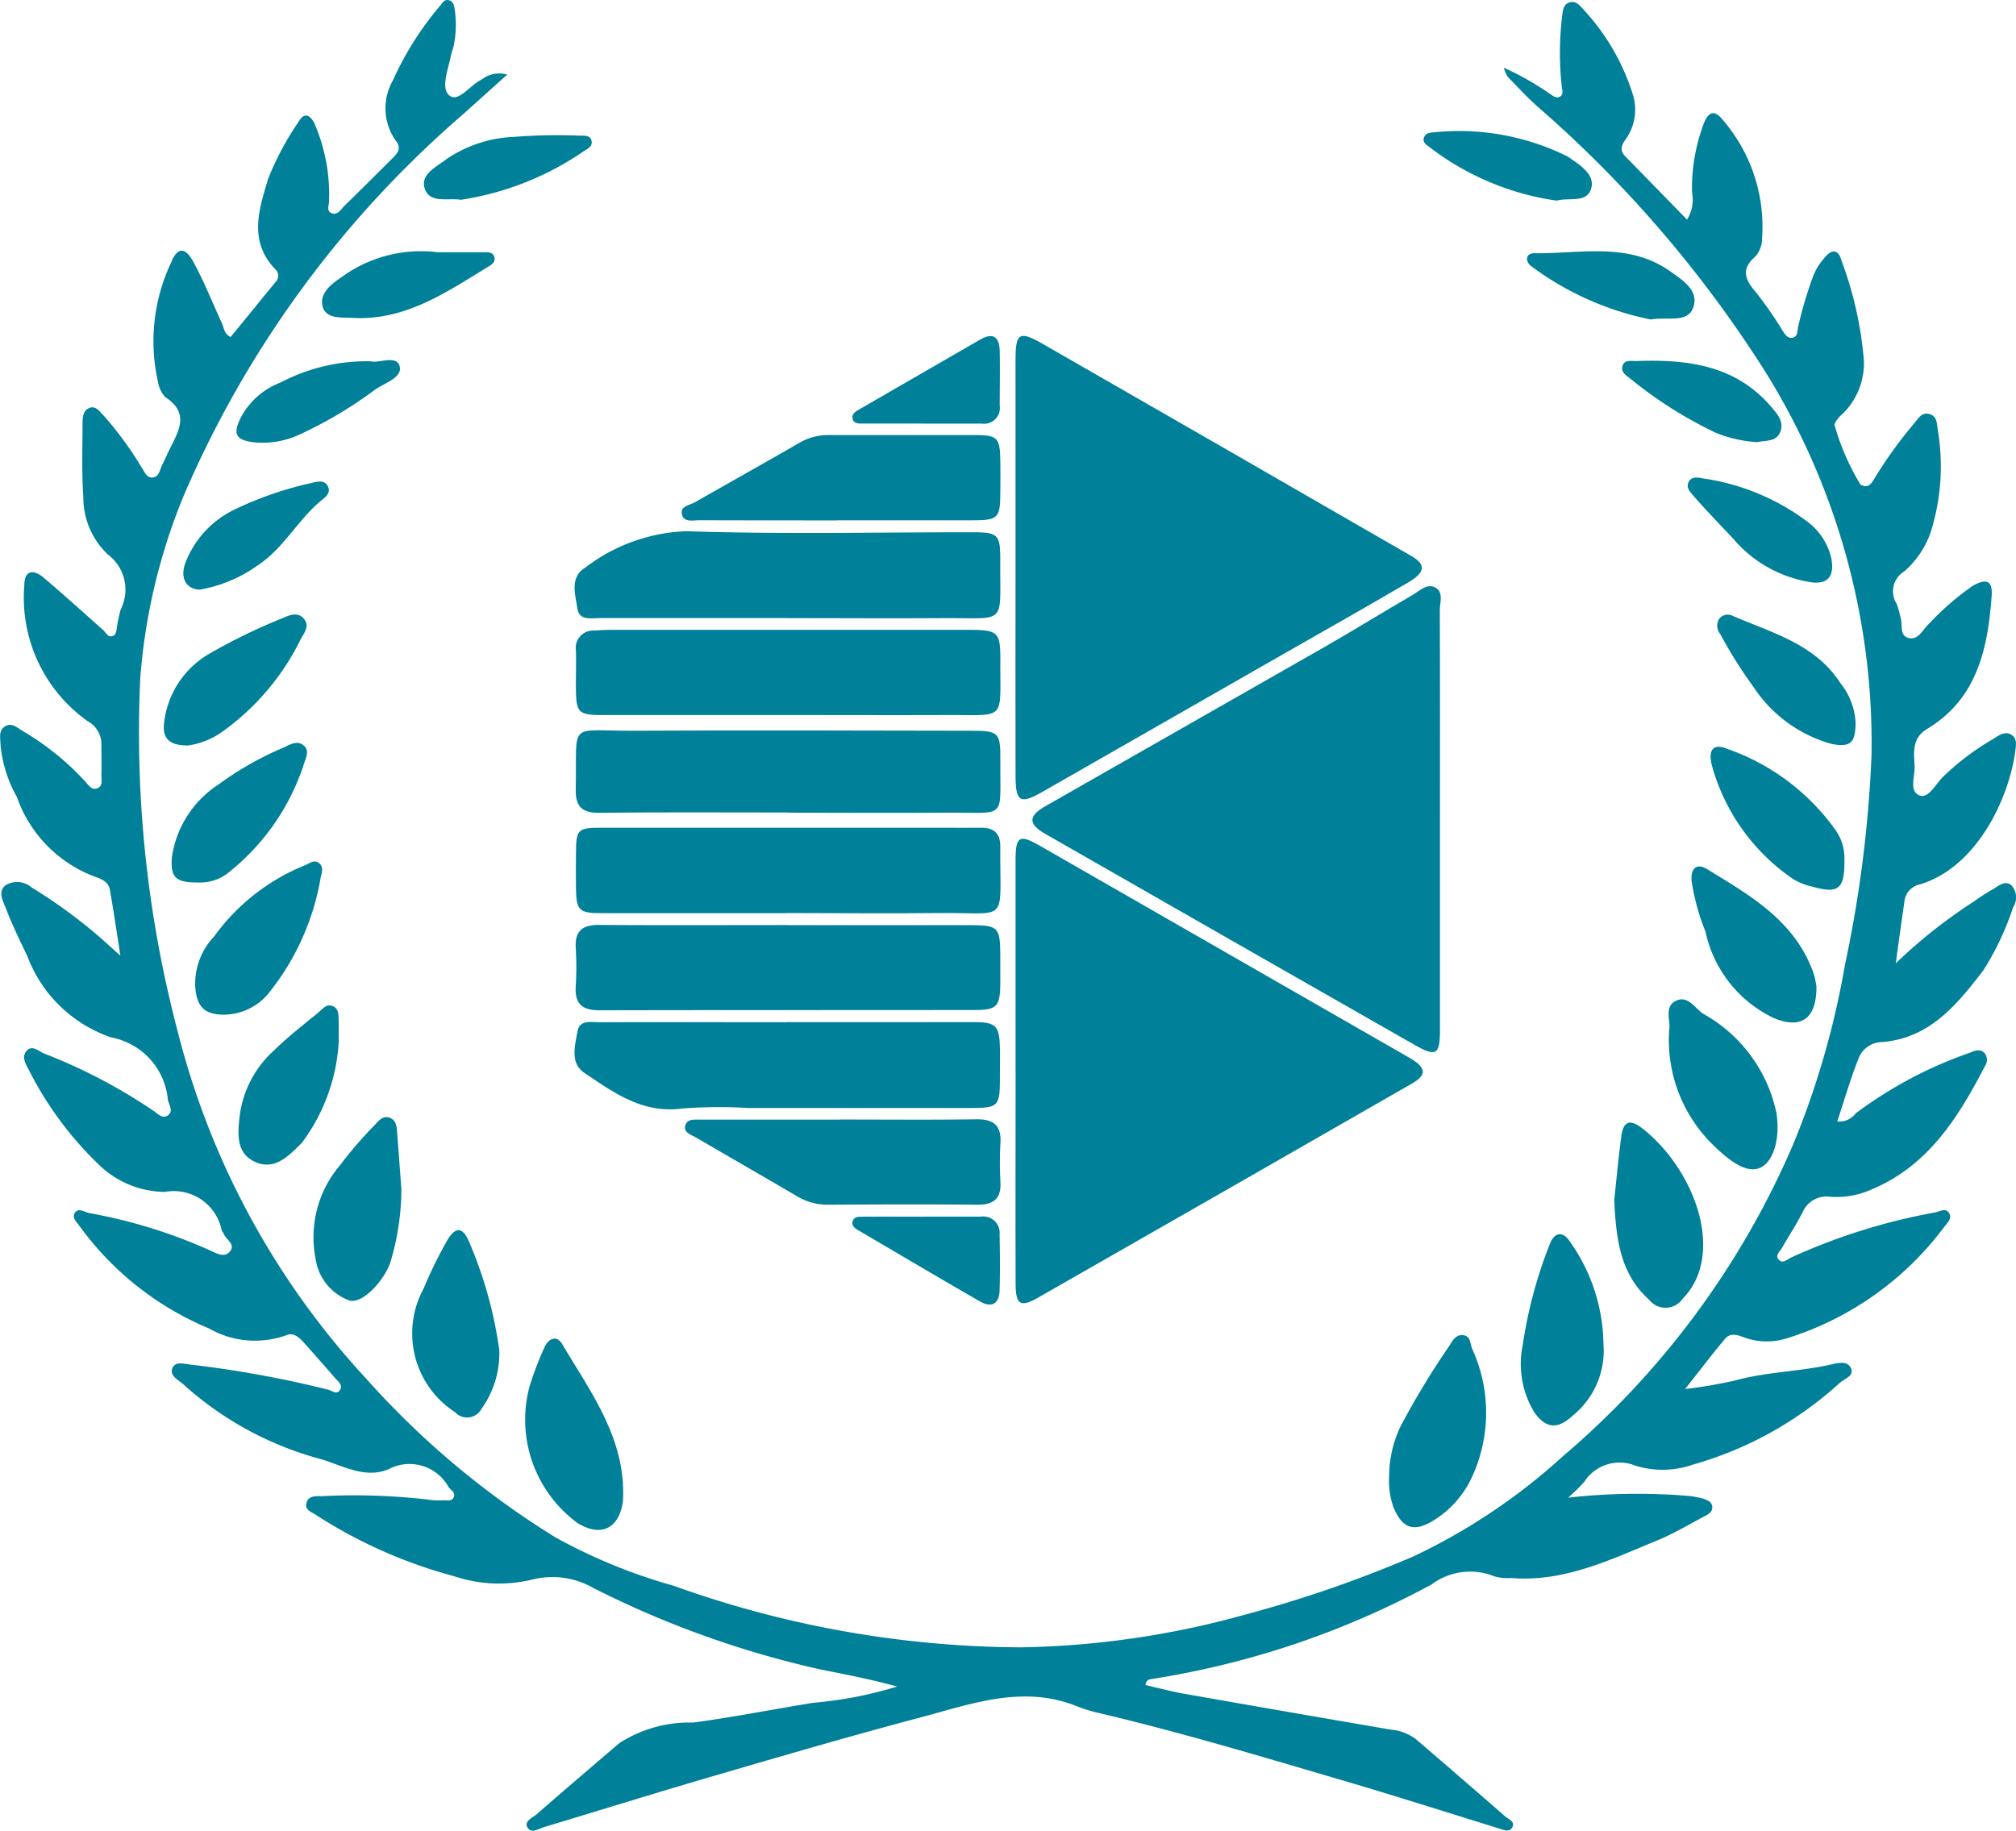 <svg xmlns="http://www.w3.org/2000/svg" xmlns:xlink="http://www.w3.org/1999/xlink" id="Group_370" data-name="Group 370" width="75.964" height="69" viewBox="0 0 75.964 69"><defs><clipPath id="clip-path"><rect id="Rectangle_191" data-name="Rectangle 191" width="75.963" height="69" fill="#008099"></rect></clipPath></defs><g id="Group_369" data-name="Group 369" clip-path="url(#clip-path)"><path id="Path_537" data-name="Path 537" d="M19.11,2.814c-.616.554-1.135,1.018-1.652,1.485A39.565,39.565,0,0,0,6.915,18.7a22.453,22.453,0,0,0-1.631,6.874,44.2,44.2,0,0,0,1.4,13.254,30.12,30.12,0,0,0,7.1,13.115,32.2,32.2,0,0,0,7.151,6A20.793,20.793,0,0,0,25.4,59.769a39.125,39.125,0,0,0,13.05,2.315,33.3,33.3,0,0,0,8.373-1.207,46.822,46.822,0,0,0,6.421-2.213,22.784,22.784,0,0,0,5.637-3.773,31.98,31.98,0,0,0,8.7-11.794,31.988,31.988,0,0,0,1.939-6.739,46.848,46.848,0,0,0,1-7.9,26.481,26.481,0,0,0-4.489-15.2,45.348,45.348,0,0,0-8.075-9.223c-.4-.355-.767-.752-1.141-1.137a1.46,1.46,0,0,1-.153-.346,10.662,10.662,0,0,1,1.719.971c.121.072.246.208.4.119s.077-.259.065-.4A11.6,11.6,0,0,1,58.861.613c.029-.207.038-.47.309-.53.219-.048.363.125.49.269a8.373,8.373,0,0,1,1.863,3.2,1.907,1.907,0,0,1-.258,1.685c-.153.216-.256.417-.029.649.764.78,1.525,1.563,2.333,2.392a1.45,1.45,0,0,0,.187-1.038,6.913,6.913,0,0,1,.416-2.511c.174-.5.414-.635.751-.2a6.154,6.154,0,0,1,1.471,4.475.991.991,0,0,1-.26.671c-.554.483-.371.879.041,1.352a15.359,15.359,0,0,1,1,1.444c.082.12.168.27.33.26.234-.015.218-.236.245-.391a14.851,14.851,0,0,1,.556-1.89,2.247,2.247,0,0,1,.449-.742c.273-.34.525-.295.626.093a14.024,14.024,0,0,1,.85,3.762,2.661,2.661,0,0,1-.862,2.091.928.928,0,0,0-.248.345,9.1,9.1,0,0,0,.979,2.259c.323.191.443-.087.563-.279a16.513,16.513,0,0,1,1.457-2.015c.156-.182.284-.439.579-.361s.281.359.317.6a8.21,8.21,0,0,1-.178,3.552,3.443,3.443,0,0,1-1.089,1.783.873.873,0,0,0-.282,1.216,3.714,3.714,0,0,1,.139.492c.1.266-.042.679.272.786.394.135.563-.3.8-.517a10.383,10.383,0,0,1,1.653-1.435c.484-.276.761-.23.716.373-.146,2-.544,3.882-2.444,5.027-.549.331-.492.865-.459,1.369.025.392-.23.967.188,1.129.328.127.6-.413.866-.686a9.675,9.675,0,0,1,1.923-1.452c.2-.128.431-.3.675-.146.217.135.168.4.141.608-.237,1.806-1.466,4.4-3.607,5.032a.739.739,0,0,0-.574.67c-.1.694-.2,1.39-.322,2.3a19.351,19.351,0,0,1,2.956-2.337,7.475,7.475,0,0,1,.675-.437c.225-.126.472-.378.729-.163a.678.678,0,0,1,.063.823,10.711,10.711,0,0,1-1.12,2.375c-.99,1.289-2.04,2.6-3.886,2.711a.96.96,0,0,0-.831.643c-.3.761-.527,1.549-.792,2.347a.784.784,0,0,0,.7-.31,15.84,15.84,0,0,1,4.31-2.285c.176-.079.378-.158.543.021a.4.4,0,0,1,.015.482c-1.012,1.952-2.152,3.783-4.319,4.673a3.221,3.221,0,0,1-1.5.257.985.985,0,0,0-1.06.595c-.232.456-.517.884-.77,1.33-.078.137-.275.284-.118.447s.315-.015.462-.083a22.828,22.828,0,0,1,5.427-1.7c.178-.034.4-.192.53.032.112.2-.072.367-.19.515a11.741,11.741,0,0,1-5.934,4.2,2.5,2.5,0,0,1-1.585-.029c-.26-.1-.535-.2-.744.05-.478.575-.931,1.169-1.5,1.888a18.141,18.141,0,0,0,1.849-.313c1.182-.332,2.412-.339,3.6-.6.265-.058.659-.181.8.126s-.267.4-.444.576A13.786,13.786,0,0,1,63.783,55.2a3.452,3.452,0,0,1-2.166.035,1.58,1.58,0,0,0-1.918.608,6.721,6.721,0,0,1-.611.6,23.445,23.445,0,0,1,4.594-.061,3.76,3.76,0,0,1,.5.1c.157.054.339.119.338.333,0,.17-.147.251-.272.317-.6.32-1.194.674-1.823.932-1.756.72-3.486,1.566-5.47,1.408a1.933,1.933,0,0,1-.651-.065,2.424,2.424,0,0,0-2.361.307,32.723,32.723,0,0,1-10.552,3.565c-.092.016-.2.023-.23.227.479.108.962.239,1.453.326q3.89.686,7.784,1.352a1.866,1.866,0,0,1,.947.355q1.694,1.452,3.375,2.92c.124.109.411.2.242.443-.108.154-.316.059-.479.009-1.933-.6-3.861-1.213-5.8-1.785-3.064-.9-6.124-1.822-9.234-2.557a5.618,5.618,0,0,1-.84-.252c-2.042-.838-3.985-.105-5.922.408-2.593.687-5.168,1.44-7.743,2.191-2.151.628-4.291,1.294-6.436,1.94-.22.066-.506.278-.645-.01-.107-.22.215-.345.369-.48,1.029-.9,2.068-1.784,3.106-2.672a4.867,4.867,0,0,1,2.777-.775c1.525-.2,3.03-.506,4.546-.747a15.181,15.181,0,0,0,3.143-.61c-1.05-.292-2-.465-2.926-.653a36.575,36.575,0,0,1-8.513-3.058,3.106,3.106,0,0,0-2.3-.324,5.312,5.312,0,0,1-2.958-.125A18.264,18.264,0,0,1,11.915,57.1c-.171-.122-.452-.187-.364-.473.08-.259.346-.245.561-.239a24.059,24.059,0,0,1,4.018.128,2.766,2.766,0,0,0,.584.026c.139,0,.322.043.386-.125s-.1-.252-.191-.362a1.68,1.68,0,0,0-2.248-.694c-.944.419-1.857-.2-2.761-.423a12.571,12.571,0,0,1-5.011-2.783c-.181-.153-.479-.3-.405-.558.085-.3.422-.206.641-.175a40.832,40.832,0,0,1,5.241.952c.155.043.332.208.451,0,.106-.18-.08-.311-.188-.436q-.575-.663-1.161-1.318c-.184-.206-.4-.424-.692-.294a3.488,3.488,0,0,1-2.9-.26A11.468,11.468,0,0,1,3,46.21c-.108-.147-.311-.327-.171-.514s.36-.012.542.023a19.506,19.506,0,0,1,4.532,1.4c.232.107.541.293.75.059.248-.278-.138-.458-.228-.687-.018-.045-.055-.082-.072-.127a1.842,1.842,0,0,0-2.135-1.445,3.6,3.6,0,0,1-2.514-1.047A13.142,13.142,0,0,1,1.075,40.3c-.116-.209-.262-.474-.081-.686.215-.251.451,0,.658.086a20.65,20.65,0,0,1,4.139,2.169c.153.109.33.3.521.175.242-.159.057-.389.015-.594a2.635,2.635,0,0,0-2.137-2.353,5.145,5.145,0,0,1-3.16-3.063c-.284-.593-.574-1.187-.809-1.8-.1-.271-.328-.635,0-.877a.829.829,0,0,1,.963.085,19.14,19.14,0,0,1,2.708,1.995c.158.146.32.288.646.581-.152-.957-.262-1.728-.4-2.493-.055-.3-.32-.4-.585-.493a4.955,4.955,0,0,1-2.918-3,4.9,4.9,0,0,1-.614-1.941c0-.256-.1-.574.192-.729.254-.134.457.082.663.2A10.187,10.187,0,0,1,3.2,29.44c.124.134.252.36.473.266s.142-.341.148-.526c.011-.366,0-.733,0-1.1a.989.989,0,0,0-.517-.9A5.7,5.7,0,0,1,.917,22.056c0-.57.343-.609.721-.291.763.645,1.5,1.316,2.25,1.98.105.094.168.274.338.231s.156-.225.184-.366a5.884,5.884,0,0,1,.139-.643A1.651,1.651,0,0,0,4.066,20.9a2.964,2.964,0,0,1-.926-2.175c-.064-.923-.032-1.854-.029-2.781,0-.216.018-.473.253-.568.257-.1.389.141.542.286a13.056,13.056,0,0,1,1.424,1.946c.112.154.181.394.4.388.272-.008.288-.292.384-.479s.185-.4.282-.595c.336-.678.758-1.349-.156-1.946a1.055,1.055,0,0,1-.286-.581,6.939,6.939,0,0,1,.49-4.491c.235-.6.534-.6.843-.034.406.747.721,1.544,1.078,2.318.078.169.071.39.326.513l1.691-2.072a.327.327,0,0,0,.007-.466c-1.046-1.067-.625-2.294-.28-3.437A10.855,10.855,0,0,1,11.244,4.6c.177-.308.373-.347.586.01A6.719,6.719,0,0,1,12.4,7.525c.019.179-.137.43.114.516.213.073.336-.157.469-.288C13.58,7.172,14.166,6.584,14.754,6c.2-.2.406-.4.166-.688A2.118,2.118,0,0,1,14.81,3.02a11.824,11.824,0,0,1,1.8-2.835c.072-.1.149-.211.291-.18.173.038.212.2.231.338a3.971,3.971,0,0,1-.036,1.384c-.026.119-.075.233-.1.353-.1.519-.4,1.229-.066,1.517S17.715,3.2,18.145,3a1.082,1.082,0,0,1,.965-.19" transform="translate(0 0)" fill="#008099"></path><path id="Path_538" data-name="Path 538" d="M147.888,84q0,3.992,0,7.984c0,.934-.145,1.02-.958.556q-6.964-3.971-13.92-7.955c-.639-.366-.639-.671,0-1.036q5.275-3.012,10.552-6.019c1.1-.63,2.178-1.3,3.276-1.935.265-.153.549-.453.859-.3.343.166.184.571.185.869.011,2.613.006,5.225.006,7.838" transform="translate(-93.629 -53.161)" fill="#008099"></path><path id="Path_539" data-name="Path 539" d="M130.368,116.423c0-2.634,0-5.269,0-7.9,0-.945.134-1.015.943-.552l13.887,7.969c.642.368.684.646.112.974q-7.038,4.042-14.086,8.067c-.673.385-.851.278-.854-.508-.01-2.683,0-5.366,0-8.049" transform="translate(-92.101 -76.081)" fill="#008099"></path><path id="Path_540" data-name="Path 540" d="M130.368,51.856q0-3.915,0-7.831c0-1.009.143-1.1,1.038-.584q6.947,3.986,13.883,7.99c.548.316.523.613-.123.991-1.536.9-3.086,1.775-4.631,2.658q-4.57,2.614-9.141,5.228c-.859.492-1.025.4-1.026-.622q-.005-3.915,0-7.831" transform="translate(-92.102 -30.473)" fill="#008099"></path><path id="Path_541" data-name="Path 541" d="M81.849,109.482c-2.318,0-4.636,0-6.954,0-.868,0-.959-.1-.97-.975-.005-.415,0-.829,0-1.244.007-.951.049-1,.988-1q6.478,0,12.957,0c.439,0,.879.008,1.318,0,.48-.006.729.211.726.7-.02,2.975.367,2.485-2.28,2.515-1.927.022-3.855,0-5.783,0" transform="translate(-52.223 -75.068)" fill="#008099"></path><path id="Path_542" data-name="Path 542" d="M81.88,118.775h6.661c1.356,0,1.356,0,1.357,1.392,0,.269,0,.537,0,.805-.011.863-.123,1-.96,1-4.71.008-9.419,0-14.128.012-.65,0-.953-.226-.91-.9a12.351,12.351,0,0,0,0-1.463c-.035-.641.267-.859.878-.855,2.367.016,4.734.006,7.1.005" transform="translate(-52.206 -83.908)" fill="#008099"></path><path id="Path_543" data-name="Path 543" d="M81.85,84.075c-2.316,0-4.632,0-6.948,0-.879,0-.966-.1-.976-.964-.006-.488.013-.976,0-1.463a.655.655,0,0,1,.692-.756c.243-.019.487-.028.73-.028q6.656,0,13.311,0c1.2,0,1.265.063,1.259,1.217-.011,2.229.237,1.986-2,1.994-2.024.008-4.047,0-6.071,0" transform="translate(-52.225 -57.127)" fill="#008099"></path><path id="Path_544" data-name="Path 544" d="M81.755,131.224c2.343,0,4.686,0,7.03,0,.854,0,.978.129,1,.967.009.366,0,.732,0,1.1,0,1.124-.044,1.168-1.141,1.169q-4.174,0-8.348,0a18.438,18.438,0,0,0-2.487.02c-1.491.2-2.575-.6-3.68-1.342-.553-.37-.354-1.031-.261-1.564.078-.453.532-.344.856-.345,2.343-.008,4.687,0,7.03,0" transform="translate(-52.108 -92.703)" fill="#008099"></path><path id="Path_545" data-name="Path 545" d="M81.816,71.462c-2.365,0-4.729,0-7.094,0-.324,0-.78.105-.849-.351-.08-.528-.3-1.185.287-1.546a6.647,6.647,0,0,1,3.824-1.377c3.579.121,7.166.037,10.749.04,1,0,1.077.072,1.071,1.092-.014,2.45.274,2.129-2.137,2.144-1.95.013-3.9,0-5.851,0" transform="translate(-52.114 -48.168)" fill="#008099"></path><path id="Path_546" data-name="Path 546" d="M81.9,96.857c-2.368,0-4.737-.016-7.1.011-.664.007-.913-.221-.9-.892.061-2.6-.353-2.191,2.206-2.2,4.224-.022,8.448-.007,12.671,0,1.066,0,1.13.057,1.122,1.115-.017,2.281.276,1.955-1.991,1.972-2,.015-4,0-6.006,0" transform="translate(-52.206 -66.236)" fill="#008099"></path><path id="Path_547" data-name="Path 547" d="M93.376,59.078c-1.73,0-3.459,0-5.189-.006-.246,0-.616.1-.672-.251-.045-.286.316-.322.515-.436,1.309-.751,2.627-1.484,3.933-2.24a2.133,2.133,0,0,1,1.114-.282c1.827,0,3.654,0,5.482,0,.859,0,.947.1.958.982q.008.621,0,1.242c-.01.9-.09.984-1.024.987-1.705,0-3.411,0-5.116,0" transform="translate(-61.825 -39.466)" fill="#008099"></path><path id="Path_548" data-name="Path 548" d="M93.788,143.724c1.708,0,3.416.016,5.124-.008.659-.01.945.241.905.9a13.082,13.082,0,0,0,0,1.463c.033.639-.265.862-.879.856-1.879-.019-3.758-.011-5.636,0a2.259,2.259,0,0,1-1.178-.337c-1.262-.739-2.53-1.467-3.793-2.205-.179-.1-.47-.183-.387-.455.076-.249.361-.209.574-.21,1.757,0,3.514,0,5.271,0" transform="translate(-62.12 -101.532)" fill="#008099"></path><path id="Path_549" data-name="Path 549" d="M71.072,177.363a4.628,4.628,0,0,1,0,.657c-.149,1.031-.847,1.348-1.723.795a4.834,4.834,0,0,1-1.8-5.115,12.3,12.3,0,0,1,.57-1.5c.145-.324.456-.478.67-.114.981,1.664,2.167,3.245,2.288,5.279" transform="translate(-47.602 -121.426)" fill="#008099"></path><path id="Path_550" data-name="Path 550" d="M178.324,176.759a4.418,4.418,0,0,1,.435-1.906,30.915,30.915,0,0,1,1.856-3.058c.106-.183.238-.4.5-.369.287.035.257.311.334.507a5.772,5.772,0,0,1-.027,4.889,3.754,3.754,0,0,1-1.446,1.6c-.738.445-1.159.28-1.488-.512a2.914,2.914,0,0,1-.165-1.151" transform="translate(-125.981 -121.107)" fill="#008099"></path><path id="Path_551" data-name="Path 551" d="M207.227,147.074c.076-.706.153-1.555.265-2.4.066-.5.263-.713.769-.327,1.524,1.163,2.747,3.535,2.173,5.388a2.645,2.645,0,0,1-.628,1.051.784.784,0,0,1-1.263.037c-1.087-.969-1.243-2.265-1.316-3.749" transform="translate(-146.402 -101.839)" fill="#008099"></path><path id="Path_552" data-name="Path 552" d="M214.227,129.453c.07-.313-.2-.834.231-1.071.456-.248.73.255,1.052.477a5.591,5.591,0,0,1,2.762,3.752c.14.932-.1,1.8-.6,2.044-.488.234-1.125-.189-1.838-.9a5.528,5.528,0,0,1-1.605-4.3" transform="translate(-151.332 -90.652)" fill="#008099"></path><path id="Path_553" data-name="Path 553" d="M43.487,146.15a9.613,9.613,0,0,1-.427,2.8c-.286.753-1.087,1.537-1.527,1.4a1.961,1.961,0,0,1-1.275-1.553,4.193,4.193,0,0,1,.919-3.548,15.8,15.8,0,0,1,1.334-1.543c.144-.161.307-.343.562-.233.208.09.235.3.25.493.057.727.109,1.454.164,2.184" transform="translate(-28.363 -101.337)" fill="#008099"></path><path id="Path_554" data-name="Path 554" d="M198.395,162.616a3.153,3.153,0,0,1-1.157,2.689c-.559.522-1.01.5-1.45-.124a3.518,3.518,0,0,1-.437-2.529,17.149,17.149,0,0,1,1.014-3.792c.17-.475.512-.532.784-.085a6.8,6.8,0,0,1,1.245,3.842" transform="translate(-137.975 -111.955)" fill="#008099"></path><path id="Path_555" data-name="Path 555" d="M56.232,162.475a3.59,3.59,0,0,1-.669,2.209.615.615,0,0,1-1,.129,3.535,3.535,0,0,1-1.181-4.661,16.331,16.331,0,0,1,.9-1.835c.321-.525.588-.47.822.1a15.828,15.828,0,0,1,1.127,4.052" transform="translate(-37.418 -111.592)" fill="#008099"></path><path id="Path_556" data-name="Path 556" d="M26.2,116.393c-.794.007-1.093-.278-1.149-1.075a2.592,2.592,0,0,1,.711-1.87,7.843,7.843,0,0,1,3.4-2.677c.177-.059.348-.241.542-.1s.127.357.077.543a9.475,9.475,0,0,1-1.9,4.29,2.193,2.193,0,0,1-1.68.884" transform="translate(-17.696 -78.151)" fill="#008099"></path><path id="Path_557" data-name="Path 557" d="M221.853,115.744c.017,1.252-.566,1.654-1.611,1.22a4.7,4.7,0,0,1-2.571-3.261,8.517,8.517,0,0,1-.521-1.892c-.041-.516.2-.689.583-.457,1.638,1,3.329,1.962,4.015,3.936a3.321,3.321,0,0,1,.1.454" transform="translate(-153.409 -78.598)" fill="#008099"></path><path id="Path_558" data-name="Path 558" d="M224.639,100.145c.011,1.108-.218,1.29-1.221,1.008a2.292,2.292,0,0,1-.736-.3,7.634,7.634,0,0,1-3.031-4.243c-.166-.626.053-.869.594-.64a8.413,8.413,0,0,1,4.028,3.01,1.832,1.832,0,0,1,.365,1.166" transform="translate(-155.14 -67.74)" fill="#008099"></path><path id="Path_559" data-name="Path 559" d="M23,100.654c-.814,0-1.018-.186-.96-.952a3.946,3.946,0,0,1,1.76-2.745,12.133,12.133,0,0,1,2.474-1.4c.226-.108.51-.28.75-.051.212.2.055.462-.011.687a8.581,8.581,0,0,1-2.771,4.03,1.712,1.712,0,0,1-1.242.429" transform="translate(-15.563 -67.395)" fill="#008099"></path><path id="Path_560" data-name="Path 560" d="M34.4,130.377a7.045,7.045,0,0,1-1.361,3.851.564.564,0,0,1-.1.109c-.474.478-1,.983-1.71.648s-.64-1.059-.566-1.735a4.02,4.02,0,0,1,1.3-2.468c.52-.508,1.1-.957,1.663-1.419.159-.13.319-.36.566-.232.227.117.192.374.2.589s0,.438,0,.657" transform="translate(-21.631 -91.202)" fill="#008099"></path><path id="Path_561" data-name="Path 561" d="M21.918,83.84c-.653,0-.922-.244-.888-.76a3.446,3.446,0,0,1,1.745-2.715,21.64,21.64,0,0,1,2.749-1.331c.258-.117.583-.239.8.054.2.259-.007.512-.134.74a9.3,9.3,0,0,1-2.989,3.516,2.9,2.9,0,0,1-1.288.5" transform="translate(-14.855 -55.746)" fill="#008099"></path><path id="Path_562" data-name="Path 562" d="M225.651,82.982c0,.782-.2.948-.9.814A5.183,5.183,0,0,1,221.8,81.64a16.663,16.663,0,0,1-1.244-1.98.5.5,0,0,1-.061-.551.4.4,0,0,1,.522-.143c1.482.643,3.111,1.057,4.067,2.543a2.576,2.576,0,0,1,.567,1.474" transform="translate(-155.732 -55.758)" fill="#008099"></path><path id="Path_563" data-name="Path 563" d="M112.086,156.212c.731,0,1.461,0,2.192,0a.615.615,0,0,1,.7.666c.014.706.022,1.412,0,2.118-.014.506-.305.661-.733.415-1.539-.885-3.066-1.79-4.6-2.69-.126-.074-.257-.178-.2-.346s.232-.159.374-.16c.755-.005,1.51,0,2.265,0" transform="translate(-77.313 -110.36)" fill="#008099"></path><path id="Path_564" data-name="Path 564" d="M112.037,46.44c-.732,0-1.463,0-2.195,0-.162,0-.374.023-.409-.206-.025-.166.126-.252.253-.326q2.278-1.317,4.558-2.632c.524-.3.726-.06.736.449.014.682,0,1.365,0,2.048a.593.593,0,0,1-.678.669c-.756,0-1.512,0-2.268,0" transform="translate(-77.31 -30.478)" fill="#008099"></path><path id="Path_565" data-name="Path 565" d="M221.375,65.26a4.784,4.784,0,0,1-3.011-1.661c-.5-.526-1.006-1.054-1.485-1.6-.125-.144-.286-.3-.191-.515s.338-.192.516-.15a8.584,8.584,0,0,1,3.991,1.654,2.4,2.4,0,0,1,.882,1.39c.106.661-.138.922-.7.885" transform="translate(-153.065 -43.308)" fill="#008099"></path><path id="Path_566" data-name="Path 566" d="M24.172,65.918c-.567-.019-.788-.485-.522-1.1A3.7,3.7,0,0,1,25.4,62.93,13.264,13.264,0,0,1,28.348,61.9c.225-.052.519-.147.646.144.107.244-.123.4-.286.536-.874.732-1.4,1.789-2.385,2.433a5.322,5.322,0,0,1-2.15.9" transform="translate(-16.629 -43.694)" fill="#008099"></path><path id="Path_567" data-name="Path 567" d="M45.671,32.26c.707,0,1.244,0,1.781,0,.141,0,.315-.008.375.161s-.062.284-.185.359c-1.6.971-3.158,2.071-5.164,1.952-.416-.025-1.011.055-1.124-.457-.106-.48.348-.833.735-1.087a5.06,5.06,0,0,1,3.582-.931" transform="translate(-29.204 -22.753)" fill="#008099"></path><path id="Path_568" data-name="Path 568" d="M200.689,34.831a11.208,11.208,0,0,1-4.474-1.99c-.261-.175-.256-.51.1-.505,1.726.022,3.527-.434,5.105.677.456.321,1.052.7.9,1.289-.181.7-.931.415-1.628.53" transform="translate(-138.493 -22.792)" fill="#008099"></path><path id="Path_569" data-name="Path 569" d="M213.34,49.39a4.911,4.911,0,0,1-1.567-.356,15.744,15.744,0,0,1-3.2-2.024c-.16-.127-.406-.266-.3-.522.087-.218.336-.15.521-.156,1.926-.067,3.752.154,5.1,1.759.227.27.458.546.313.911-.155.389-.56.316-.874.387" transform="translate(-147.125 -32.726)" fill="#008099"></path><path id="Path_570" data-name="Path 570" d="M35.441,46.288c.285.072.952-.244,1.066.173.121.439-.557.634-.918.886a15.725,15.725,0,0,1-2.874,1.708,3.294,3.294,0,0,1-1.705.281c-.682-.085-.789-.312-.491-.92a2.814,2.814,0,0,1,1.5-1.331,6.981,6.981,0,0,1,3.424-.8" transform="translate(-21.45 -32.668)" fill="#008099"></path><path id="Path_571" data-name="Path 571" d="M187.755,19.471a10.238,10.238,0,0,1-4.8-2.029c-.121-.084-.255-.185-.191-.352s.22-.181.367-.192a9.191,9.191,0,0,1,5.025.9.524.524,0,0,1,.062.038c.423.293.982.64.852,1.157-.151.6-.869.342-1.316.483" transform="translate(-129.107 -11.91)" fill="#008099"></path><path id="Path_572" data-name="Path 572" d="M55.807,19.8c-.463-.082-1.149.152-1.35-.406s.447-.837.83-1.14a4.885,4.885,0,0,1,2.537-.826,20.876,20.876,0,0,1,2.479-.045c.164,0,.379-.022.431.184s-.128.307-.273.389A11.1,11.1,0,0,1,55.807,19.8" transform="translate(-38.446 -12.27)" fill="#008099"></path></g></svg>